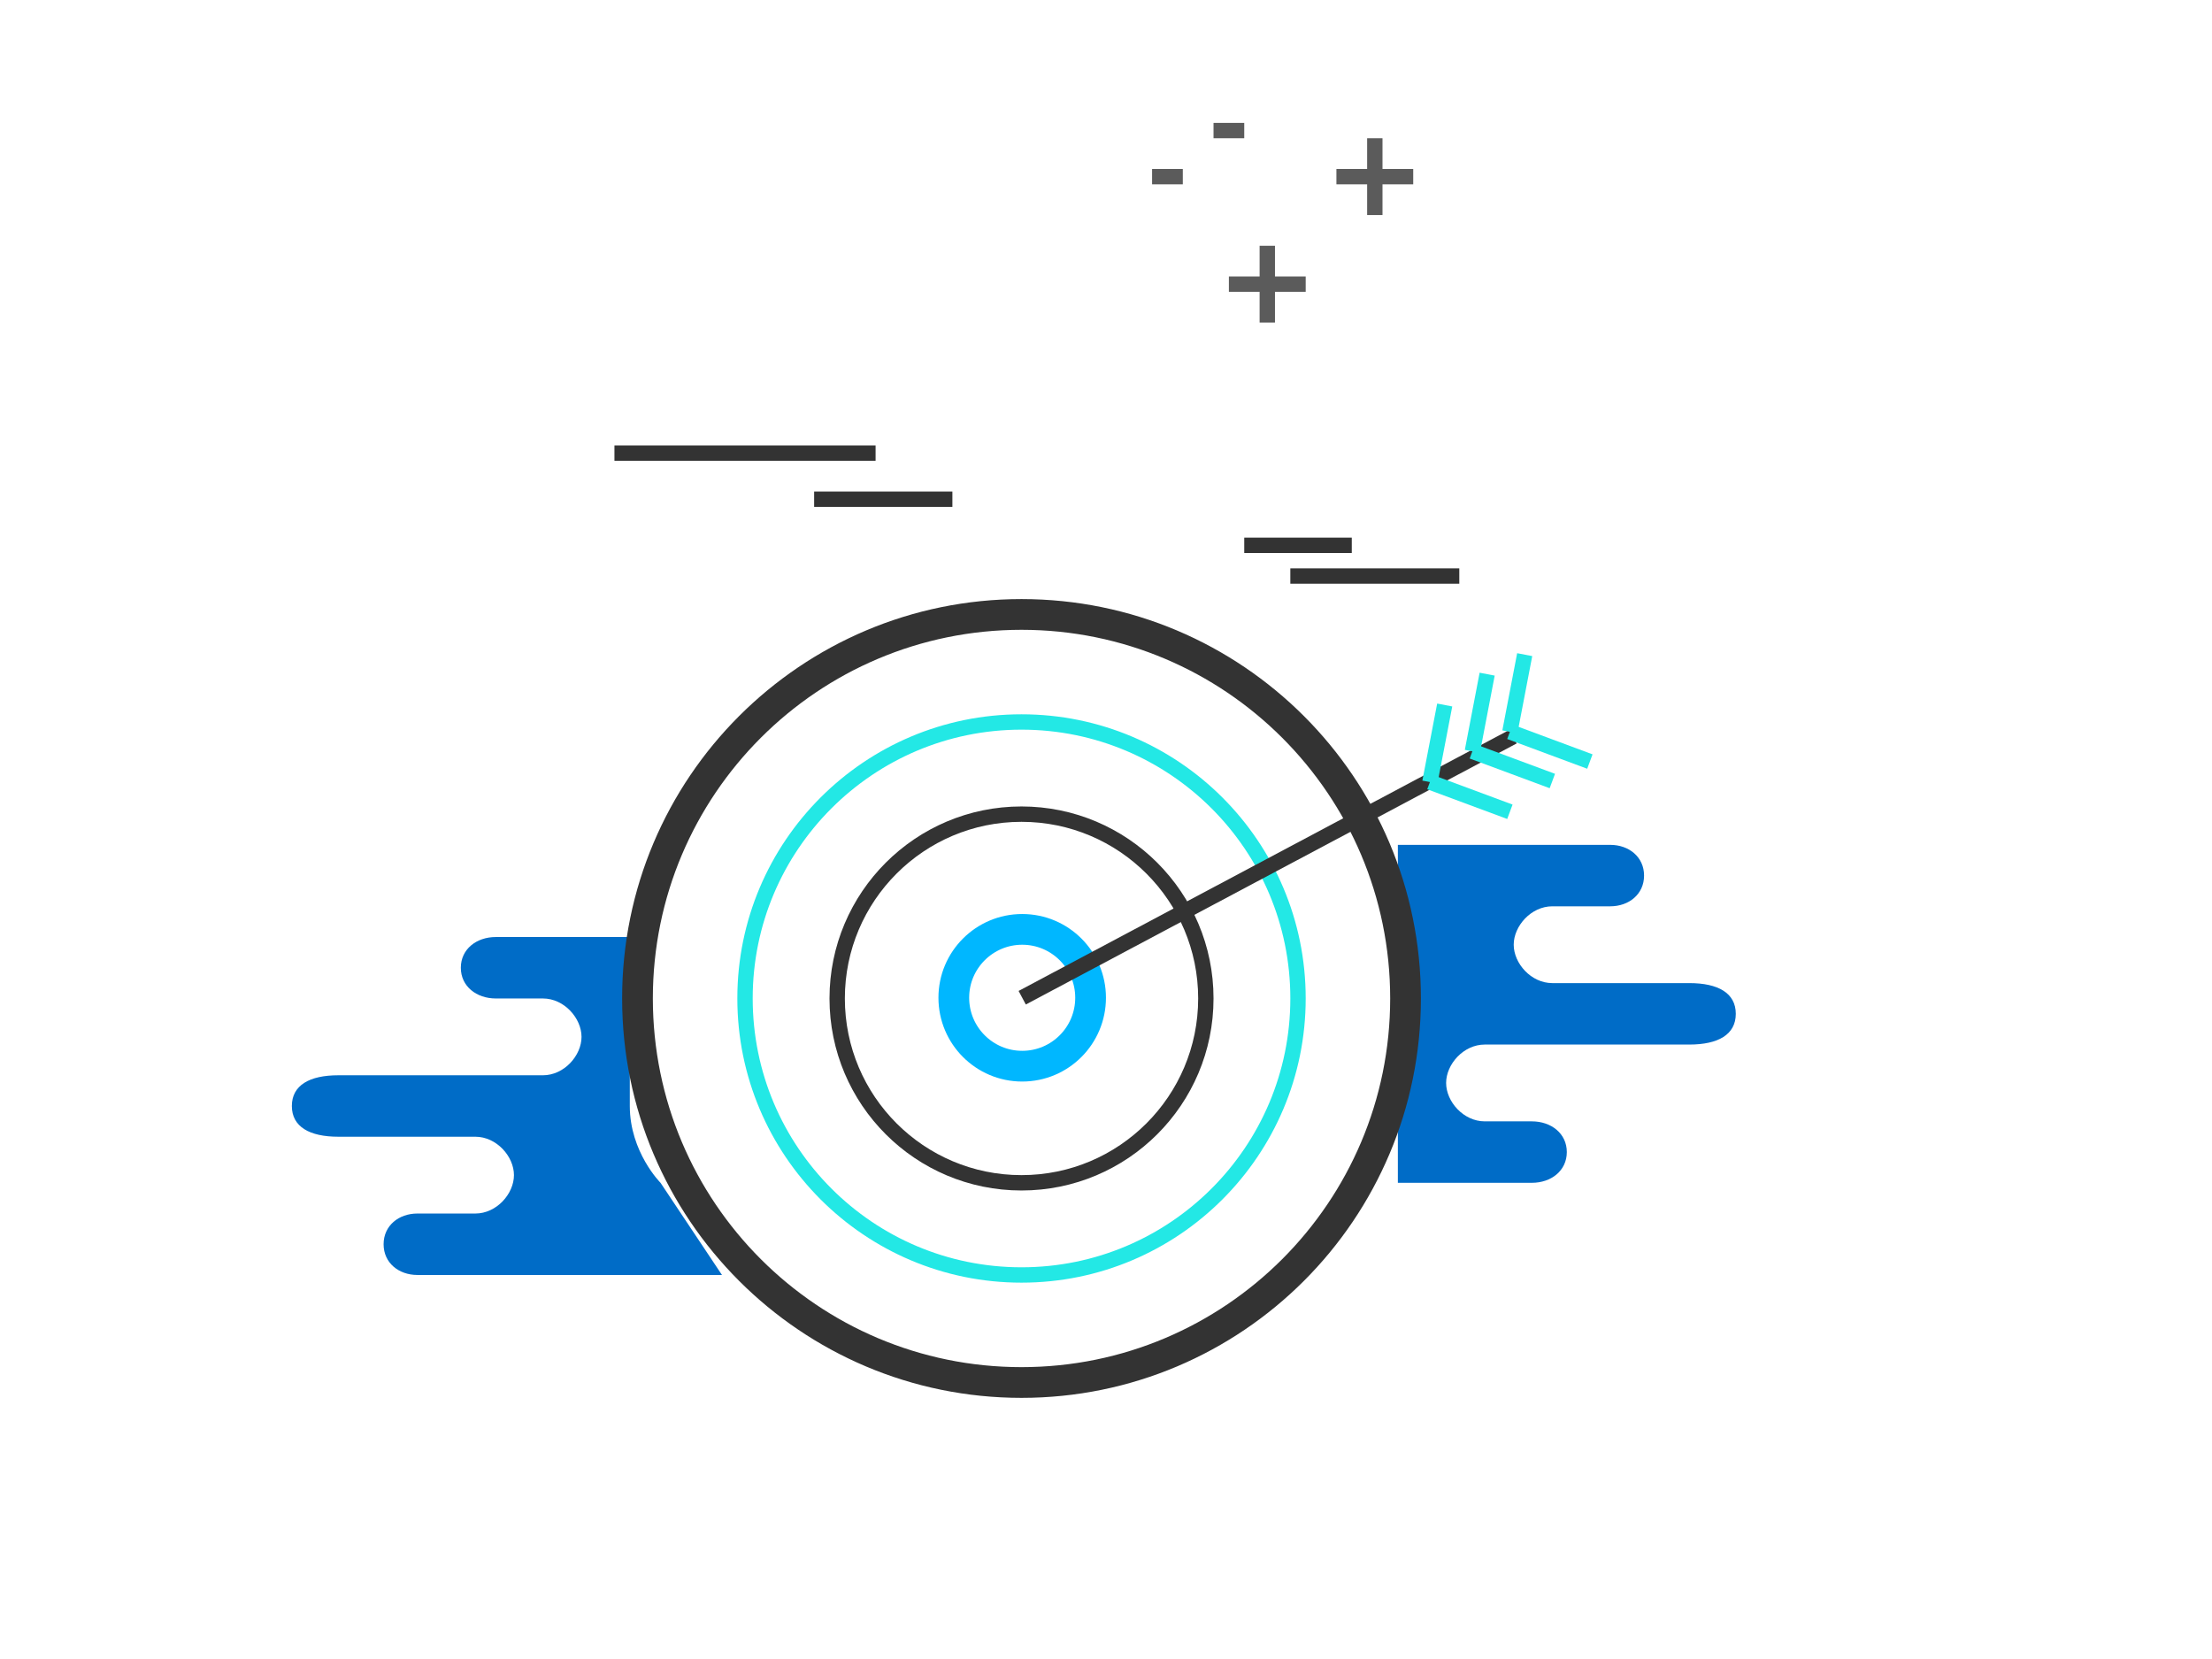 <?xml version="1.0" encoding="utf-8"?>
<!-- Generator: Adobe Illustrator 16.0.0, SVG Export Plug-In . SVG Version: 6.00 Build 0)  -->
<!DOCTYPE svg PUBLIC "-//W3C//DTD SVG 1.1//EN" "http://www.w3.org/Graphics/SVG/1.1/DTD/svg11.dtd">
<svg version="1.1" id="Layer_1" xmlns="http://www.w3.org/2000/svg" xmlns:xlink="http://www.w3.org/1999/xlink" x="0px" y="0px"
	 width="144px" height="108px" viewBox="0 0 144 108" enable-background="new 0 0 144 108" xml:space="preserve">
<path fill="#006CC7" d="M41,72c0,3,2,5,2,5l4,6h-6H27.172c-1.213,0-2.2-0.787-2.2-2s0.987-2,2.2-2h3.143h0.629
	c1.386,0,2.514-1.287,2.514-2.5S32.329,74,30.943,74h-0.629h-4.4h-3.893C20.158,74,19,73.357,19,72s1.158-2,3.021-2h8.293h4.4h0.628
	c1.387,0,2.515-1.287,2.515-2.5S36.729,65,35.343,65h-0.628h-2.439C31.021,65,30,64.213,30,63s1.021-2,2.275-2H41"/>
<path fill="#006CC7" d="M91,55h13.828c1.213,0,2.2,0.787,2.2,2s-0.987,2-2.2,2h-3.143h-0.629c-1.386,0-2.514,1.287-2.514,2.5
	s1.128,2.5,2.514,2.5h0.629h4.4h3.893c1.863,0,3.021,0.643,3.021,2s-1.158,2-3.021,2h-8.293h-4.4h-0.628
	c-1.387,0-2.515,1.287-2.515,2.5s1.128,2.5,2.515,2.5h0.628h2.439c1.255,0,2.275,0.787,2.275,2s-1.021,2-2.275,2H91"/>
<path opacity="0.8" fill="none" stroke="#333333" stroke-miterlimit="10" d="M79,8.5h2 M75,11.5h2 M80,18.5h5 M82.5,21v-5 M87,11.5
	h5 M89.5,14V9"/>
<g>
	<path fill="none" stroke="#00B7FF" stroke-width="2" stroke-miterlimit="10" d="M70.997,64.951c0,2.463-1.991,4.457-4.452,4.457
		c-2.458,0-4.453-1.994-4.453-4.457c0-2.455,1.994-4.449,4.453-4.449C69.006,60.502,70.997,62.496,70.997,64.951z"/>
	<path fill="none" stroke="#333333" stroke-miterlimit="10" d="M78.5,64.999C78.5,71.63,73.125,77,66.499,77
		C59.872,77,54.5,71.63,54.5,64.999C54.5,58.377,59.872,53,66.499,53C73.125,53,78.5,58.377,78.5,64.999z"/>
	<path fill="none" stroke="#23E8E5" stroke-miterlimit="10" d="M84.5,64.996C84.5,74.939,76.44,83,66.499,83
		C56.558,83,48.5,74.939,48.5,64.996C48.5,55.061,56.558,47,66.499,47C76.44,47,84.5,55.061,84.5,64.996z"/>
	<path fill="none" stroke="#333333" stroke-width="2" stroke-miterlimit="10" d="M91.5,64.997C91.5,78.807,80.308,90,66.5,90
		s-25-11.193-25-25.003C41.5,51.194,52.693,40,66.5,40S91.5,51.194,91.5,64.997z"/>
	<line fill="none" stroke="#333333" stroke-miterlimit="10" x1="66.545" y1="64.951" x2="98.5" y2="47.955"/>
	<line fill="none" stroke="#23E8E5" stroke-miterlimit="10" x1="94.05" y1="45.895" x2="93.086" y2="50.912"/>
	<line fill="none" stroke="#23E8E5" stroke-miterlimit="10" x1="93.086" y1="50.912" x2="98.293" y2="52.846"/>
	<line fill="none" stroke="#23E8E5" stroke-miterlimit="10" x1="96.813" y1="43.887" x2="95.85" y2="48.91"/>
	<line fill="none" stroke="#23E8E5" stroke-miterlimit="10" x1="95.85" y1="48.91" x2="101.057" y2="50.844"/>
	<line fill="none" stroke="#23E8E5" stroke-miterlimit="10" x1="99.257" y1="42.617" x2="98.293" y2="47.641"/>
	<line fill="none" stroke="#23E8E5" stroke-miterlimit="10" x1="98.293" y1="47.641" x2="103.5" y2="49.576"/>
	<path fill="none" stroke="#333333" stroke-miterlimit="10" d="M40,29.5h17 M53,32.5h9"/>
	<line fill="none" stroke="#333333" stroke-miterlimit="10" x1="84" y1="37.5" x2="95" y2="37.5"/>
	<line fill="none" stroke="#333333" stroke-miterlimit="10" x1="81" y1="35.5" x2="88" y2="35.5"/>
</g>
<g>
</g>
<g>
</g>
<g>
</g>
<g>
</g>
<g>
</g>
<g>
</g>
</svg>
